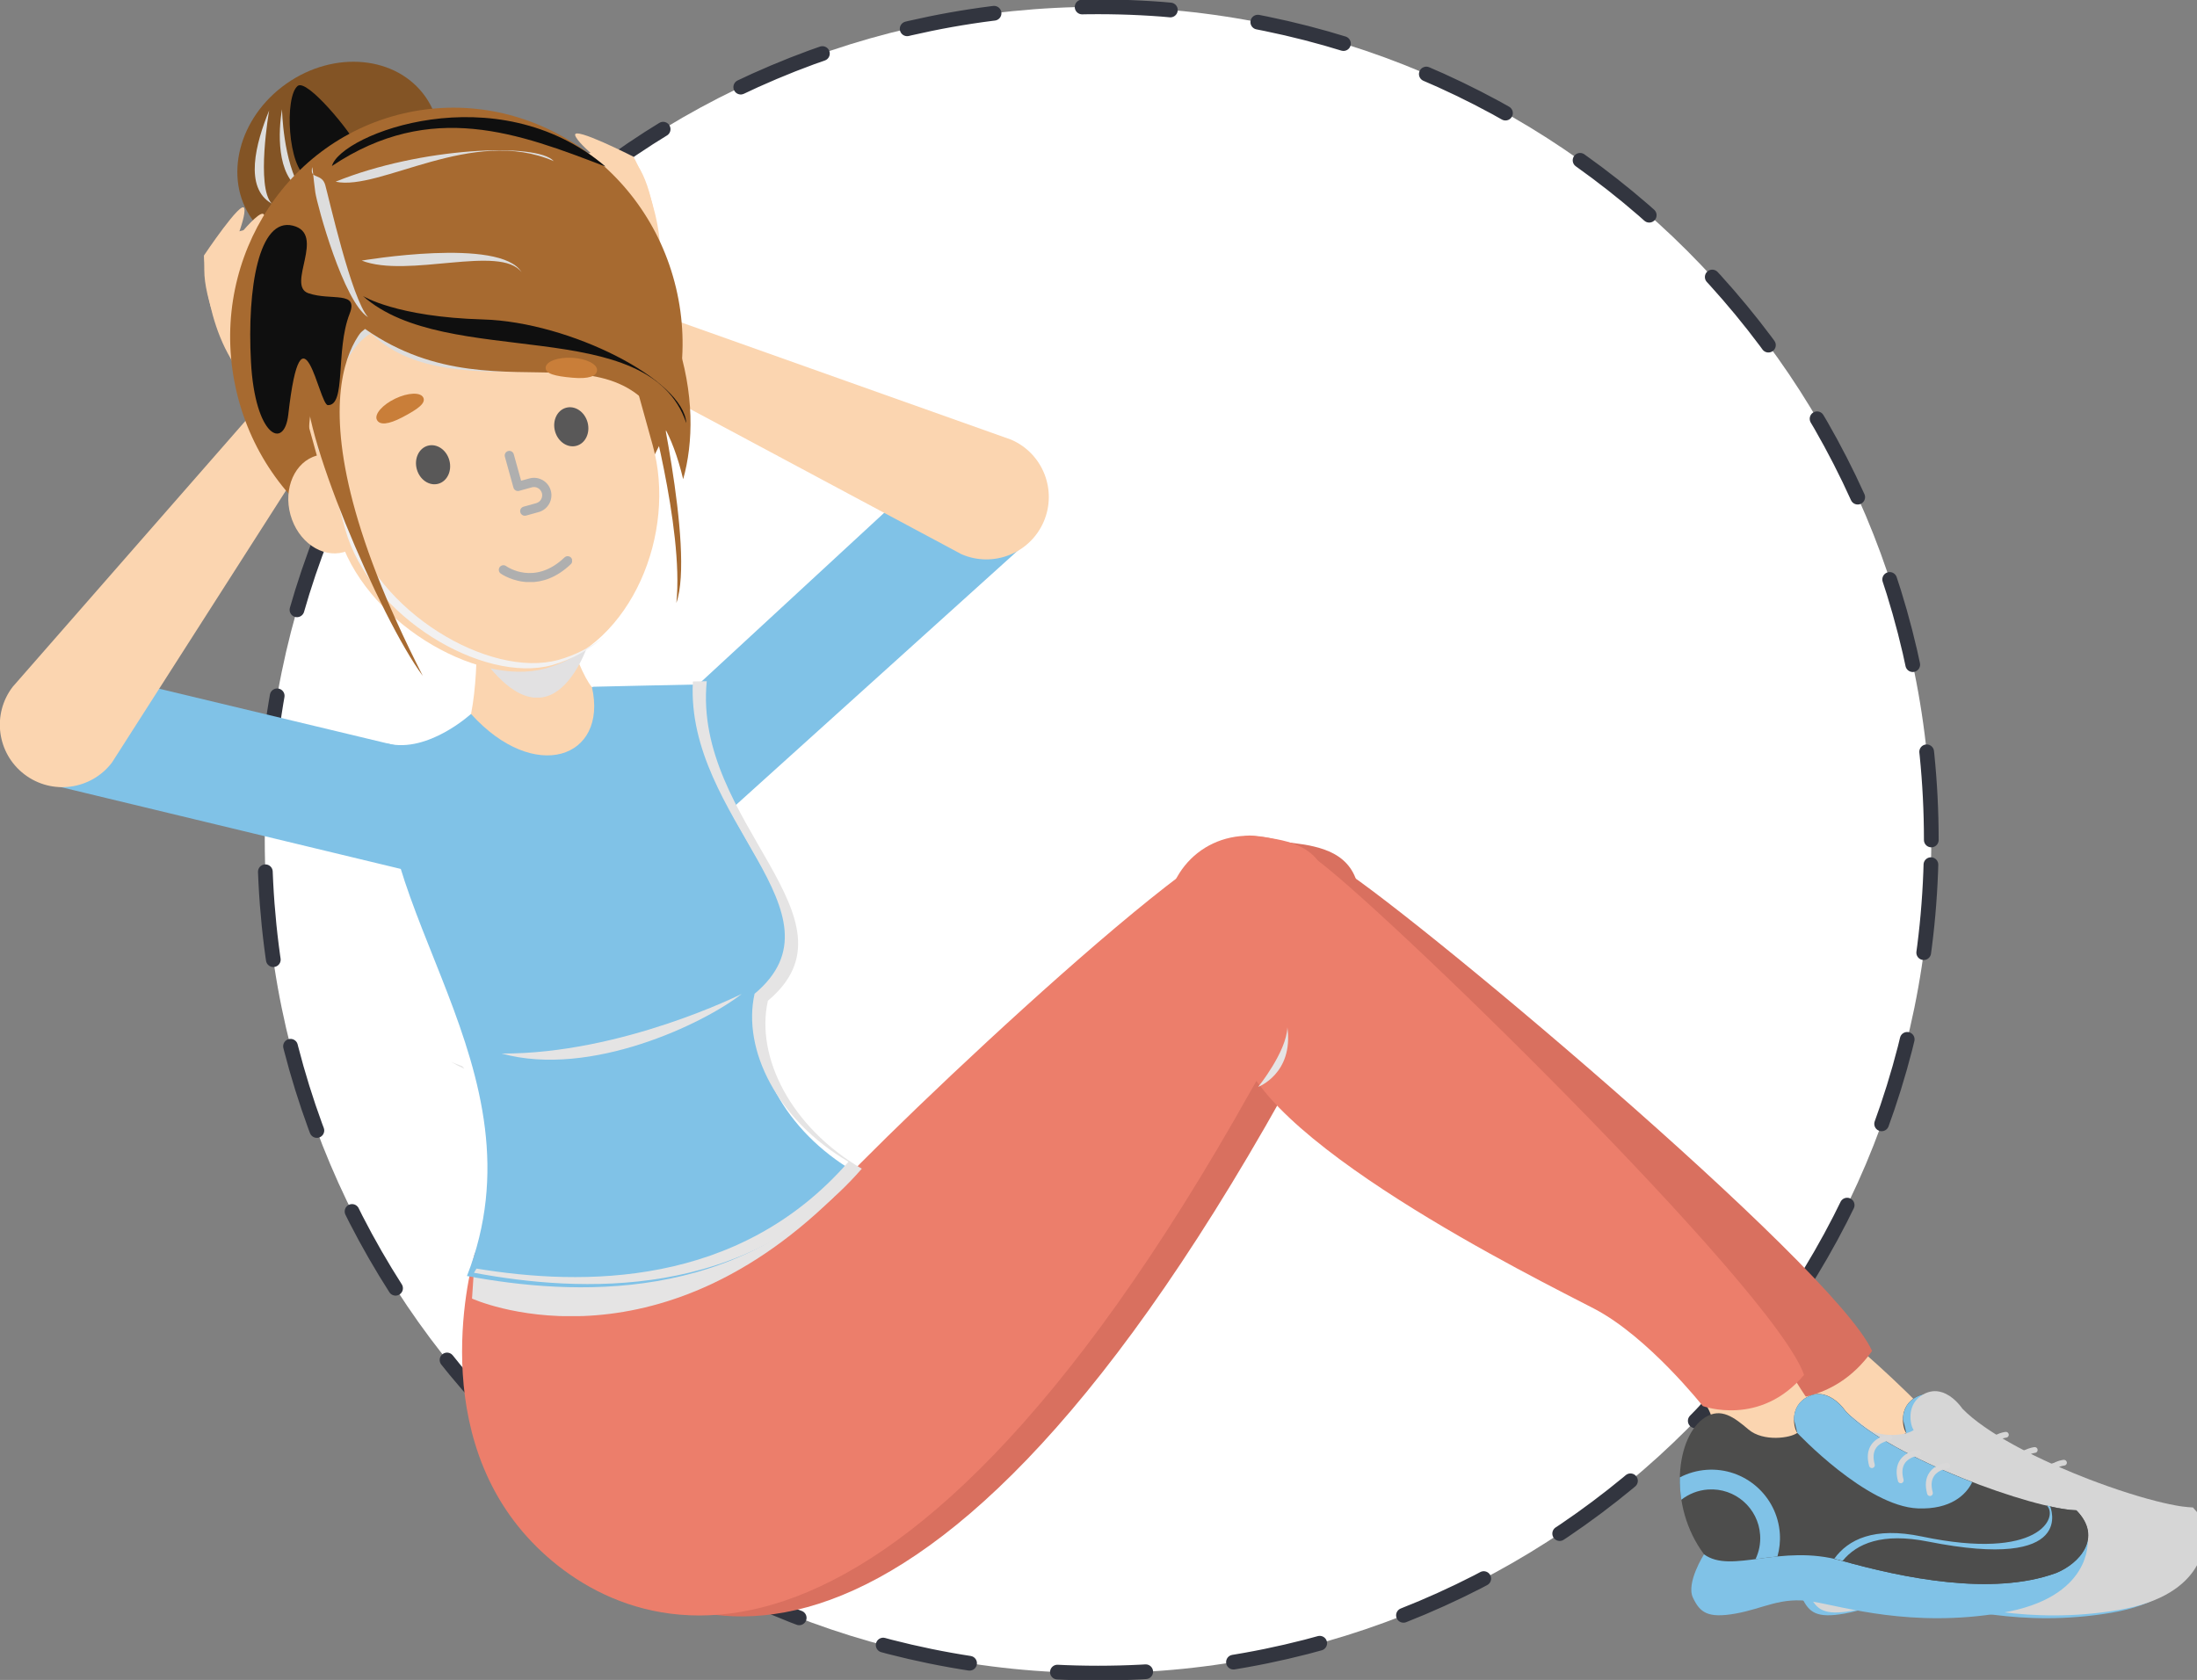 <?xml version="1.0" encoding="UTF-8"?>
<!-- Created with Inkscape (http://www.inkscape.org/) -->
<svg width="192.66mm" height="147.34mm" version="1.1" viewBox="0 0 192.66 147.34" xmlns="http://www.w3.org/2000/svg">
 <rect x="0" y="0" width="192.66" height="147.34" fill="#808080" stroke="none"/>
 <defs>
  <clipPath id="clipPath17576">
   <path d="m2605.5 1480.3h16.81v-23.32h-16.81z"/>
  </clipPath>
  <clipPath id="clipPath17592">
   <path d="m2603 1474.3h5.32v-20.03h-5.32z"/>
  </clipPath>
  <clipPath id="clipPath17668">
   <path d="m2650.8 1204.1h89.9v-29.66h-89.9z"/>
  </clipPath>
  <clipPath id="clipPath17688">
   <path d="m2645.6 1332.2h101.97v-149.79h-101.97z"/>
  </clipPath>
  <clipPath id="clipPath17708">
   <path d="m2658.2 1254.5h59.64v-16.35h-59.64z"/>
  </clipPath>
  <clipPath id="clipPath17728">
   <path d="m2652.4 1359.4h27.64v-31.28h-27.64z"/>
  </clipPath>
  <clipPath id="clipPath17752">
   <path d="m2605.7 1445.5h77.96v-110.13h-77.96z"/>
  </clipPath>
  <clipPath id="clipPath17768">
   <path d="m2658.9 1389.4h11.6v-16.12h-11.6z"/>
  </clipPath>
  <clipPath id="clipPath17788">
   <path d="m2602.9 1436.1h91.23v-47h-91.23z"/>
  </clipPath>
  <clipPath id="clipPath17808">
   <path d="m2611 1459.8h13.99v-37.25h-13.99z"/>
  </clipPath>
  <clipPath id="clipPath17828">
   <path d="m2657.4 1363.3h18.25v-6.46h-18.25z"/>
  </clipPath>
  <clipPath id="clipPath17852">
   <path d="m2595.7 1445.5h25.14v-51.83h-25.14z"/>
  </clipPath>
  <clipPath id="clipPath17868">
   <path d="m2596.8 1474h4.24v-23.15h-4.24z"/>
  </clipPath>
  <clipPath id="clipPath17884">
   <path d="m2616 1472.3h67.98v-12.29h-67.98z"/>
  </clipPath>
  <clipPath id="clipPath17900">
   <path d="m2623.7 1427.9h80.32v-31.57h-80.32z"/>
  </clipPath>
  <clipPath id="clipPath17916">
   <path d="m2623.4 1438.6h39.72v-4.82h-39.72z"/>
  </clipPath>
  <clipPath id="clipPath17932">
   <path d="m2617 1464.1h54.2v-8.05h-54.2z"/>
  </clipPath>
  <clipPath id="clipPath17956">
   <path d="m2846.1 1246.2h7.44v-14.78h-7.44z"/>
  </clipPath>
  <clipPath id="clipPath18008">
   <path d="m2979.8 1155.8h101.48v-55.72h-101.48z"/>
  </clipPath>
 </defs>
 <g transform="translate(-248.39 -158.58)">
  <g transform="matrix(.353 0 0 -.353 417.75 232.25)">
   <path d="m0 0c0 114.32-92.677 207-207 207-114.32 0-207-92.675-207-207 0-114.32 92.677-207 207-207 114.32 0 207 92.678 207 207" fill="#fff"/>
   <path d="m0 0c0 114.32-92.677 207-207 207-114.32 0-207-92.675-207-207 0-114.32 92.677-207 207-207 114.32 0 207 92.678 207 207z" fill="none" stroke="#32353f" stroke-dasharray="21.943, 21.943" stroke-linecap="round" stroke-linejoin="round" stroke-miterlimit="10" stroke-width="3.657"/>
  </g>
  <g transform="matrix(.353 0 0 -.353 285.7 167.07)">
   <path d="m0 0c7.158-10.182 3.303-25.225-8.607-33.593-11.913-8.377-27.37-6.909-34.527 3.276-7.158 10.179-3.304 25.222 8.607 33.595 11.913 8.371 27.37 6.906 34.527-3.278" fill="#835425"/>
  </g>
  <g transform="matrix(.353 0 0 -.353 -645.95 688.59)">
   <g clip-path="url(#clipPath17576)">
    <g transform="translate(2607.5 1480.1)">
     <path d="m0 0c-3.342-2.652-2.453-20.424 2.386-22.691 4.836-2.269 13.631 4.678 12.29 7.86-1.344 3.183-12.332 16.686-14.676 14.831" fill="#0f0f0f"/>
    </g>
   </g>
   <g clip-path="url(#clipPath17592)">
    <g transform="translate(2603.6 1474.3)">
     <path d="M 0,0 C -0.899,-5.241 -1.498,-16.414 4.772,-20.026 0.235,-13.008 0,0 0,0" fill="#ddd"/>
    </g>
   </g>
  </g>
  <g transform="matrix(.353 0 0 -.353 285.94 224.64)">
   <path d="m0 0-86.184 20.659 8.518-19.561c-3.455-7.393-12.246-10.584-19.64-7.133-5.891 2.754-5.712 7.984-5.029 14.107-1.163-7.515 0.216-13.88 7.743-15.69l87.676-21.111c7.935-1.908 15.913 2.974 17.822 10.907 1.908 7.932-2.973 15.91-10.906 17.822" fill="#80c2e7"/>
  </g>
  <g transform="matrix(.353 0 0 -.353 276.82 196.36)">
   <path d="m0 0-10.689 12.601-66.707-76.235c-5.198-6.811-3.888-16.544 2.925-21.737 6.812-5.196 16.545-3.886 21.741 2.925z" fill="#fbd5b0"/>
  </g>
  <g transform="matrix(.353 0 0 -.353 276.63 196.65)">
   <path d="m0 0s2.895 3.859 1.822 8.908c-1.07 5.047-4.893 11.474-11.77 16.396-0.14 3.406-1.164 10.477-1.164 10.477s7.725 9.347 5.03 12.319c-2.725-0.121-4.629-0.982-4.629-0.982l1.266 2.79s-11.18 4.051-18.215-3.867c-7.036-7.915 11.583-40.114 11.583-40.114l10.93-6.372z" fill="#fbd5b0"/>
  </g>
  <g transform="matrix(.353 0 0 -.353 269.33 186.31)">
   <path d="m0 0-2.729 13.71s4.704 10.678 4.1 13.074c-0.603 2.398-10.035-11.723-10.035-11.723s-0.027-21.79 12.496-32.733c7.668-7.949-3.832 17.672-3.832 17.672" fill="#fbd5b0"/>
  </g>
  <g transform="matrix(.353 0 0 -.353 271.06 186.86)">
   <path d="m0 0-3.342 12.447s7.441 9.415 4.715 14.336c-1.2 2.164-11.727-12.18-11.727-12.18s1.361-15.951 6.891-27.932c7.666-7.953 3.463 13.329 3.463 13.329" fill="#fbd5b0"/>
  </g>
  <g transform="matrix(.353 0 0 -.353 308.1 220.02)">
   <path d="m0 0 65.105 60.132 2.124-21.225c6.628-4.765 15.859-3.256 20.621 3.369 3.796 5.279 1.085 9.756-2.5 14.767 4.685-5.992 6.589-12.216 0.908-17.478l-75.625-68.258c-5.988-5.542-5.899 1.828-11.442 7.818-5.541 5.985-5.178 15.334 0.809 20.875" fill="#80c2e7"/>
  </g>
  <g transform="matrix(.353 0 0 -.353 302.25 190.89)">
   <path d="m0 0 3.172 16.216 95.448-33.928c7.861-3.404 11.472-12.538 8.067-20.399-3.405-7.858-12.538-11.47-20.399-8.067z" fill="#fbd5b0"/>
  </g>
  <g transform="matrix(.353 0 0 -.353 302.55 191.05)">
   <path d="m0 0s-4.411 1.954-5.942 6.88c-1.531 4.928-1.337 12.404 2.26 20.059-1.543 3.04-4.105 9.71-4.105 9.71s-11.306 4.384-10.408 8.291c2.438 1.229 4.52 1.406 4.52 1.406l-2.466 1.817s7.778 8.993 17.783 5.525c10.003-3.471 9.49-40.662 9.49-40.662l-6.426-10.9z" fill="#fbd5b0"/>
  </g>
  <g transform="matrix(.353 0 0 -.353 303.87 178.46)">
   <path d="m0 0-4.317 13.297s-9.322 7.017-9.966 9.405c-0.643 2.388 14.486-5.328 14.486-5.328s10.668-18.994 5.085-34.663c-2.804-10.682-5.288 17.289-5.288 17.289" fill="#fbd5b0"/>
  </g>
  <g transform="matrix(.353 0 0 -.353 302.63 179.78)">
   <path d="m0 0-3.166 12.498s-11.092 4.577-11.116 10.204c-0.011 2.474 16.181-4.9 16.181-4.9s6.606-14.583 7.635-27.741c-2.804-10.68-9.534 9.939-9.534 9.939" fill="#fbd5b0"/>
  </g>
  <g transform="matrix(.353 0 0 -.353 307.67 183.82)">
   <path d="m0 0c7.407-31.068-11.021-62.076-41.156-69.258-30.133-7.18-60.564 12.184-67.967 43.252-7.404 31.067 11.022 62.075 41.157 69.258 30.133 7.182 60.563-12.184 67.966-43.252" fill="#a76a30"/>
  </g>
  <g transform="matrix(.353 0 0 -.353 292.79 268.99)">
   <path d="m 0,0 c 0,0 -11.995,-36.639 12.883,-66.1 24.88,-29.462 87.71,-58.307 179.986,106.59 36.133,61.502 12.231,61.502 0,63.17 C 180.639,105.327 90.447,18.846 84.889,10.505 79.331,2.168 0,0 0,0" fill="#d9705f"/>
  </g>
  <g transform="matrix(.353 0 0 -.353 411.33 276.78)">
   <path d="m0 0s14.794-12.559 22.915-22.785c-6.035-11.838-12.922-15.553-21.058-12.353-8.136 3.205-11.936-1.711-16.225 6.757-4.289 8.467-6.438 10.621-6.798 18.874-0.361 8.251 21.166 9.507 21.166 9.507" fill="#fbd5b0"/>
  </g>
  <g transform="matrix(.353 0 0 -.353 353.46 237.48)">
   <path d="m0 0c4.601 11.673 18.545 17.285 33.754 8.802 15.208-8.486 124.32-99.906 133.66-120.95-9.81-13.899-24.129-11.927-24.129-11.927s-16.791 20.927-30.667 26.786c-13.875 5.855-90.217 35.756-93.511 59.732-3.298 23.975-19.112 37.555-19.112 37.555" fill="#d9705f"/>
  </g>
  <g transform="matrix(.353 0 0 -.353 290.04 268.46)">
   <path d="m0 0s-12.873-42.081 13.026-70.648c22.996-25.37 87.569-53.754 179.84 111.14 36.131 61.502 12.228 61.502 0 63.171-12.229 1.667-102.42-84.816-107.98-93.155-5.558-8.338-84.89-10.51-84.89-10.51" fill="#ec7e6b"/>
  </g>
  <g transform="matrix(.353 0 0 -.353 -645.95 688.59)">
   <g clip-path="url(#clipPath17668)">
    <g transform="translate(2650.8 1178.8)">
     <path d="m0 0s43.732-19.977 89.902 25.246c-43.932 0.852-89.469-18.832-89.469-18.832z" fill="#e5e4e4"/>
    </g>
   </g>
  </g>
  <g transform="matrix(.353 0 0 -.353 309.75 218.61)">
   <path d="m0 0c-1.47 2e-3 -26.402-0.571-26.402-0.571l-15.543-3.863-14.876-2.893s-10.652-9.779-20.692-7.374c-6.811-40.358 39.833-80.757 19.689-132.28 26.145-4.872 67.595-7.128 96.341 25.855-17.596 10.295-26.459 27.754-23.329 41.733 24.379 20.413-18.678 44.173-15.188 79.391" fill="#80c2e7"/>
  </g>
  <g transform="matrix(.353 0 0 -.353 -645.95 688.59)">
   <g clip-path="url(#clipPath17688)">
    <g transform="translate(2648.9 1235.9)">
     <path d="m0 0c-0.172 0.217-0.342 0.436-0.52 0.645-0.993 0.339-1.928 0.708-2.809 1.096 1.013-0.622 2.118-1.204 3.329-1.741" fill="#e5e4e4"/>
    </g>
    <g transform="translate(2724.3 1252.8)">
     <path d="m0 0c24.38 20.413-18.678 44.173-15.188 79.391-0.3 0-1.589-0.023-3.443-0.064-1.901-34.232 39.292-57.529 15.324-77.598-3.126-13.979 5.737-31.436 23.33-41.733-27.346-31.378-66.189-30.86-92.417-26.543-0.203-0.349-0.405-0.696-0.618-1.042 26.146-4.871 67.595-7.128 96.341 25.856-17.596 10.295-26.459 27.754-23.329 41.733" fill="#e5e4e4"/>
    </g>
   </g>
   <g clip-path="url(#clipPath17708)">
    <g transform="translate(2717.8 1254.5)">
     <path d="m0 0s-29.775-14.948-59.638-14.819c22.092-6.103 50.393 7.524 59.638 14.819" fill="#e5e4e4"/>
    </g>
   </g>
  </g>
  <g transform="matrix(.353 0 0 -.353 296.81 209.89)">
   <path d="m0 0s5.895-20.739 9.884-25.379c4.022-17.7-14.28-24.098-30.031-6.668 2.505 12.943 0.907 30.031 0.907 30.031z" fill="#fbd5b0"/>
  </g>
  <g transform="matrix(.353 0 0 -.353 -645.95 688.59)">
   <g clip-path="url(#clipPath17728)">
    <g transform="translate(2680 1342.4)">
     <path d="m 0,0 c 0,0 -8.898,-30.095 -27.634,-3.041 9.123,20.613 12.012,22.847 15.251,17.561 C -9.143,9.234 0,0 0,0" fill="#e2e1e2"/>
    </g>
   </g>
  </g>
  <g transform="matrix(.353 0 0 -.353 296.21 217.21)">
   <path d="m0 0c-17.197-4.771-45.436 12.124-51.423 33.698l-12.54 45.188c-4.238 15.279 4.709 31.101 19.988 35.343l22.796 6.325c15.279 4.239 31.101-4.708 35.34-19.989l12.539-45.186c5.988-21.574-5.127-49.39-26.7-55.379" fill="#fbd5b0"/>
  </g>
  <g transform="matrix(.353 0 0 -.353 280.85 201.8)">
   <path d="m0 0c1.842-6.63-1.098-13.233-6.563-14.752-5.466-1.518-11.39 2.629-13.23 9.26-1.841 6.632 1.098 13.237 6.565 14.753 5.466 1.517 11.39-2.629 13.228-9.261" fill="#fbd5b0"/>
  </g>
  <g transform="matrix(.353 0 0 -.353 -645.95 688.59)">
   <g clip-path="url(#clipPath17752)">
    <g transform="translate(2672.3 1337.5)">
     <path d="m0 0c-17.196-4.773-45.433 12.125-51.421 33.697l-12.542 45.189c-3.026 10.908 0.673 22.093 8.6 29.144-8.992-6.919-13.387-18.835-10.166-30.439l12.54-45.188c5.987-21.574 34.225-38.468 51.423-33.698 4.872 1.354 9.209 3.823 12.938 7.079-3.36-2.62-7.166-4.619-11.372-5.784" fill="#f2f1f1"/>
    </g>
   </g>
   <g clip-path="url(#clipPath17768)">
    <g transform="translate(2663.9 1373.3)">
     <path d="m0 0c-0.5 0-0.961 0.334-1.102 0.842-0.169 0.608 0.187 1.241 0.797 1.41l3.142 0.873c1.086 0.299 1.724 1.429 1.423 2.515-0.148 0.524-0.489 0.963-0.964 1.228-0.476 0.272-1.026 0.34-1.552 0.191l-3.14-0.87c-0.293-0.083-0.604-0.045-0.871 0.105-0.266 0.148-0.459 0.4-0.541 0.691l-2.131 7.684c-0.169 0.611 0.187 1.242 0.796 1.41 0.612 0.171 1.244-0.185 1.413-0.796l1.825-6.578 2.037 0.563c1.113 0.311 2.284 0.169 3.294-0.402 1.008-0.572 1.734-1.498 2.041-2.614 0.641-2.303-0.712-4.699-3.016-5.339l-3.142-0.873c-0.102-0.025-0.205-0.04-0.309-0.04" fill="#afafaf"/>
    </g>
   </g>
  </g>
  <g transform="matrix(.353 0 0 -.353 285.51 193.45)">
   <path d="m0 0c-0.66 1.378-3.777 1.263-6.962-0.257-3.185-1.524-5.234-3.873-4.575-5.255 0.659-1.38 2.838-1.217 6.338 0.618 3.962 2.077 5.858 3.512 5.199 4.894" fill="#c97e39"/>
  </g>
  <g transform="matrix(.353 0 0 -.353 -645.95 688.59)">
   <g clip-path="url(#clipPath17788)">
    <g transform="translate(2612.7 1389.1)">
     <path d="m0 0s3.79 24.743 13.033 29.524c17.838-17.504 52.751-3.084 68.354-14.8-17.223 16.308-23.407 21.569-40.976 25.863-17.573 4.291-21.349 7.236-24.589 6.208-3.238-1.031-14.156-3.855-18.426-7.386-4.268-3.533-10.228-4.343-5.493-13.346 4.736-9.003 8.097-26.063 8.097-26.063" fill="#ddd"/>
    </g>
   </g>
  </g>
  <g transform="matrix(.353 0 0 -.353 280.4 187.43)">
   <path d="m0 0c35.263-24.611 68.25 7.912 79.033-37.332 5.028 17.917 1.512 49.159-34.087 79.845-1.735 1.494-49.449 1.468-58.007-4.517-8.556-5.983-15.446-23.782-15.788-36.983-0.603-23.204 15.701-32.493 15.701-32.493s-5.503 16.883 13.148 31.48" fill="#a76a30"/>
  </g>
  <g transform="matrix(.353 0 0 -.353 -645.95 688.59)">
   <g clip-path="url(#clipPath17808)">
    <g transform="translate(2611 1459.1)">
     <path d="m0 0c0.102 2.686 0.397-2.306 0.876-5.487 0.48-3.183 6.982-27.137 13.113-30.997-4.151 4.551-9.869 30.186-10.66 32.89-0.788 2.704-3.405 1.614-3.329 3.594" fill="#ddd"/>
    </g>
   </g>
  </g>
  <g transform="matrix(.353 0 0 -.353 296.24 190.82)">
   <path d="m0 0c0.077 1.525 2.997 2.618 6.522 2.441 3.528-0.179 6.321-1.563 6.246-3.089-0.078-1.527-2.154-2.218-6.089-1.871-4.455 0.396-6.758 0.991-6.679 2.519" fill="#c97e39"/>
  </g>
  <g transform="matrix(.353 0 0 -.353 -645.95 688.59)">
   <g clip-path="url(#clipPath17828)">
    <g transform="translate(2665.2 1356.8)">
     <path d="m0 0c-4.244 0-7.223 2.103-7.272 2.14-0.513 0.371-0.627 1.088-0.256 1.601 0.372 0.51 1.086 0.625 1.598 0.256 0.288-0.205 7.092-4.928 14.498 2.144 0.46 0.436 1.184 0.419 1.621-0.037 0.436-0.46 0.419-1.185-0.037-1.622-3.624-3.458-7.196-4.482-10.152-4.482" fill="#afafaf"/>
    </g>
   </g>
  </g>
  <g transform="matrix(.353 0 0 -.353 281.27 186.52)">
   <path d="M 0,0 C 0,0 -26.156,-14.247 11.885,-88.78 1.332,-74.604 -19.309,-26.104 -16.743,-15.736 -14.462,-4.157 0,0 0,0" fill="#a76a30"/>
  </g>
  <g transform="matrix(.353 0 0 -.353 305.01 192.96)">
   <path d="m0 0s9.554-33.793 7.625-52.408c4.681 13.3-5.875 58.488-5.875 58.488z" fill="#a76a30"/>
  </g>
  <g transform="matrix(.353 0 0 -.353 -645.95 688.59)">
   <g clip-path="url(#clipPath17852)">
    <g transform="translate(2620.4 1423.5)">
     <path d="m0 0c-3.578-9.108-0.789-22.83-5.407-22.716-2.193 0.054-6.454 27.528-9.837-2.346-1.022-9.016-8.27-5.364-9.269 13.069-0.997 18.433 1.971 35.947 10.387 33.878 8.415-2.071-1.757-14.877 3.897-16.803 5.659-1.926 12.497 0.69 10.229-5.082" fill="#0f0f0f"/>
    </g>
   </g>
   <g clip-path="url(#clipPath17868)">
    <g transform="translate(2600.4 1474)">
     <path d="M 0,0 C -3.319,-8.109 -6.314,-19.246 0.664,-23.151 -3.326,-19.092 0,0 0,0" fill="#ddd"/>
    </g>
   </g>
   <g clip-path="url(#clipPath17884)">
    <g transform="translate(2616 1460.2)">
     <path d="M 0,0 C 2.182,7.943 40.846,22.885 67.977,-0.143 46.49,8.105 24.673,16.49 0,0" fill="#0f0f0f"/>
    </g>
   </g>
   <g clip-path="url(#clipPath17900)">
    <g transform="translate(2623.7 1427.9)">
     <path d="M 0,0 C 20.818,-18.562 71.004,-4.083 80.327,-31.567 79.709,-20.893 51.462,-6.434 29.862,-5.826 8.262,-5.216 0,0 0,0" fill="#0f0f0f"/>
    </g>
   </g>
   <g clip-path="url(#clipPath17916)">
    <g transform="translate(2623.4 1436.7)">
     <path d="M 0,0 C 11.466,-4.481 34.427,4.079 39.712,-2.89 34.46,5.879 0,0 0,0" fill="#ddd"/>
    </g>
   </g>
   <g clip-path="url(#clipPath17932)">
    <g transform="translate(2616.9 1456.3)">
     <path d="M 0,0 C 11.013,-2.399 34.08,13.874 54.203,5.11 50.098,9.785 21.044,8.558 0,0" fill="#ddd"/>
    </g>
   </g>
  </g>
  <g transform="matrix(.353 0 0 -.353 397.79 281.5)">
   <path d="m0 0s4.036-5.113 1.525-9.328c12.2-8.432 33.277-6.907 32.918 0-7.982 5.918-17.218 24.485-17.218 24.485z" fill="#fbd5b0"/>
  </g>
  <g transform="matrix(.353 0 0 -.353 351.41 235.88)">
   <path d="m0 0c5.546 11.257 19.903 15.708 34.364 6.001 14.459-9.707 114.38-106.88 121.96-128.62-10.923-13.043-25.159-7.749-25.159-7.749s-13.57 17.178-26.918 24.154c-13.347 6.976-86.972 43.049-88.286 67.215-1.316 24.168-15.962 38.997-15.962 38.997" fill="#ec7e6b"/>
  </g>
  <g transform="matrix(.353 0 0 -.353 -645.95 688.59)">
   <g clip-path="url(#clipPath17956)">
    <g transform="translate(2846.1 1231.4)">
     <path d="M 0,0 C 0,0 7.016,8.68 7.256,14.778 8.811,3.298 0,0 0,0" fill="#e5e4e4"/>
    </g>
   </g>
  </g>
  <g transform="matrix(.353 0 0 -.353 407.38 294.9)">
   <path d="m0 0s-4.496-7.1-2.76-10.764c1.736-3.663 3.588-5.218 10.616-3.965 7.031 1.252 11.223 4.254 19.069 2.975 7.85-1.278 24.549-6.567 47.056-2.799 22.509 3.767 21.327 17.906 21.327 17.906s-5.717-1.412-20.523-0.519-11.073 0.541-35.221 3.129c-24.148 2.585-36.778 4.488-37.913 4.669-1.131 0.182-1.651-10.632-1.651-10.632" fill="#80c2e7"/>
  </g>
  <g transform="matrix(.353 0 0 -.353 407.47 282.89)">
   <path d="m0 0c-7.238-4.546-9.381-21.851-0.279-34.038 6.805-4.971 18.961 2.711 34.125-1.565 15.165-4.273 37.467-8.908 53.369-3.076 5.665 2.298 11.717 8.758 5.021 15.575-10.535 0.235-45.973 12.92-57.284 24.568 0 0-4.04 6.195-9.223 3.772-5.182-2.42-3.567-8.435-2.834-9.075-1.635-1.316-8.467-2.299-12.126 0.818-3.663 3.113-6.841 5.485-10.769 3.021" fill="#4d4d4c"/>
  </g>
  <g transform="matrix(.353 0 0 -.353 419.81 282.38)">
   <path d="m0 0s-4.04 6.195-9.224 3.772c-2.833-1.323-3.627-3.718-3.654-5.723 0.508-1.966 0.82-3.352 0.82-3.352s17.152-18.277 29.989-18.765c8.109-0.309 11.972 3.381 13.48 6.53-12.37 4.764-25.353 11.297-31.411 17.538" fill="#80c2e7"/>
  </g>
  <g transform="matrix(.353 0 0 -.353 413.81 295.09)">
   <path d="m0 0c0.496 1.807 0.722 3.712 0.589 5.684-0.638 9.385-8.763 16.478-18.15 15.842-2.418-0.165-4.677-0.833-6.698-1.883-0.04-1.803 0.079-3.67 0.377-5.561 1.847 1.452 4.132 2.38 6.653 2.551 6.684 0.453 12.47-4.598 12.924-11.279 0.145-2.15-0.284-4.204-1.146-6.022 1.719 0.227 3.541 0.478 5.451 0.668" fill="#80c2e7"/>
  </g>
  <g transform="matrix(.353 0 0 -.353 422.12 287.34)">
   <path d="m0 0c-0.333-0.023-0.647 0.19-0.739 0.525-0.586 2.138-0.403 3.918 0.548 5.293 1.483 2.155 4.277 2.448 4.395 2.457 0.397 0.043 0.745-0.248 0.783-0.642 0.039-0.394-0.25-0.744-0.644-0.784-0.047-7e-3 -2.267-0.257-3.358-1.852-0.692-1.011-0.808-2.389-0.339-4.09 0.104-0.382-0.121-0.778-0.504-0.881-0.046-0.014-0.094-0.023-0.142-0.026" fill="#d9d8d8"/>
  </g>
  <g transform="matrix(.353 0 0 -.353 424.65 288.67)">
   <path d="m0 0c-0.334-0.021-0.649 0.191-0.741 0.529-0.586 2.134-0.401 3.914 0.547 5.293 1.486 2.155 4.28 2.446 4.396 2.457 0.394 0.041 0.746-0.252 0.783-0.646 0.039-0.394-0.25-0.744-0.643-0.781l2e-3 -3e-3c-0.025 0-2.265-0.245-3.361-1.852-0.692-1.011-0.807-2.386-0.341-4.089 0.105-0.382-0.12-0.779-0.5-0.886-0.048-0.01-0.094-0.015-0.142-0.022" fill="#d9d8d8"/>
  </g>
  <g transform="matrix(.353 0 0 -.353 427.21 289.79)">
   <path d="M 0,0 C -0.333,-0.022 -0.648,0.19 -0.739,0.525 -1.324,2.659 -1.141,4.44 -0.191,5.818 1.293,7.972 4.085,8.263 4.204,8.275 4.595,8.292 4.948,8.024 4.987,7.629 5.025,7.235 4.737,6.886 4.345,6.845 4.296,6.842 2.077,6.588 0.985,4.995 0.292,3.982 0.177,2.605 0.643,0.904 0.75,0.522 0.522,0.128 0.142,0.022 0.095,0.009 0.048,0 0,0" fill="#d9d8d8"/>
  </g>
  <g transform="matrix(.353 0 0 -.353 440.01 291.04)">
   <path d="m0 0c-1.791 0.039-4.315 0.447-7.307 1.141l-3e-3 -3e-3c2.831-2.799-1.849-13.807-31.079-7.666-11.912 2.504-18.333-0.772-21.762-5.528 0.581-0.132 1.17-0.276 1.76-0.443 15.165-4.273 37.467-8.908 53.37-3.076 5.665 2.298 11.716 8.758 5.021 15.575" fill="#4d4d4c"/>
  </g>
  <g transform="matrix(.353 0 0 -.353 419.52 295.48)">
   <path d="m0 0c3.554 4.355 9.882 7.054 21.198 4.806 37.331-7.422 30.358 8.745 30.358 8.745 2.762-0.643 4.767-0.876 6.524-0.964-0.315 0.411 0.406-0.414 0 0-1.791 0.039-4.315 0.447-7.307 1.141l-2e-3 -3e-3c2.831-2.799-1.85-13.807-31.08-7.666-11.912 2.504-18.333-0.772-21.762-5.528 0.581-0.132 1.17-0.276 1.76-0.443 0.102-0.028 0.207-0.057 0.311-0.088" fill="#80c2e7"/>
  </g>
  <g transform="matrix(.353 0 0 -.353 -645.95 688.59)">
   <g clip-path="url(#clipPath18008)">
    <g transform="translate(3078.3 1126.9)" fill="#d6d6d6">
     <path d="m0 0c-0.802 0.039-1.656 0.113-2.606 0.238-0.228 0.033-0.458 0.067-0.698 0.104-0.233 0.037-0.472 0.077-0.716 0.12-0.114 0.02-0.23 0.043-0.345 0.063-0.916 0.167-1.899 0.373-2.942 0.616-5.173 1.201-11.773 3.275-18.569 5.888-2.46 0.949-4.944 1.97-7.394 3.04 0.71 0.274 1.295 0.342 1.321 0.342 0.392 0.041 0.68 0.391 0.642 0.784-0.039 0.396-0.392 0.663-0.783 0.647-0.084-9e-3 -1.518-0.16-2.875-1.023-0.045 0.02-0.088 0.041-0.131 0.057-0.101 0.049-0.203 0.098-0.304 0.143-0.635 0.289-1.266 0.58-1.891 0.873-0.18 0.086-0.358 0.171-0.539 0.257-0.54 0.257-1.079 0.516-1.615 0.777-0.225 0.112-0.448 0.225-0.672 0.337-0.042 0.02-0.084 0.042-0.127 0.064 0.581 0.19 1.02 0.237 1.032 0.237l-2e-3 3e-3c0.394 0.037 0.683 0.388 0.644 0.782-0.038 0.394-0.39 0.687-0.784 0.646-0.077-0.01-1.295-0.141-2.547-0.828-0.128 0.068-0.26 0.133-0.39 0.202-0.44 0.232-0.879 0.462-1.311 0.693-0.26 0.14-0.515 0.28-0.769 0.421-0.408 0.221-0.815 0.447-1.214 0.672-0.263 0.152-0.523 0.299-0.782 0.449-0.311 0.179-0.614 0.362-0.919 0.542 0.508 0.154 0.885 0.197 0.903 0.2 0.395 0.04 0.684 0.39 0.645 0.784-0.038 0.394-0.387 0.685-0.783 0.642-0.071-5e-3 -1.141-0.119-2.298-0.693-0.167 0.106-0.335 0.207-0.501 0.311-0.252 0.16-0.5 0.32-0.745 0.476-0.336 0.221-0.664 0.44-0.988 0.662-0.236 0.16-0.475 0.321-0.704 0.48-0.319 0.222-0.625 0.444-0.931 0.668-0.218 0.156-0.437 0.312-0.646 0.472-0.308 0.232-0.598 0.462-0.887 0.695-0.188 0.148-0.384 0.299-0.567 0.447-0.309 0.258-0.597 0.512-0.887 0.766-0.14 0.124-0.295 0.251-0.431 0.377-0.416 0.378-0.811 0.758-1.178 1.134 0 0-1.579 2.42-4.029 3.645-0.246 0.119-0.498 0.23-0.759 0.328-0.263 0.094-0.532 0.171-0.81 0.231-0.415 0.09-0.845 0.139-1.292 0.13-0.742-0.016-1.525-0.182-2.334-0.561-0.305-0.143-0.579-0.297-0.836-0.462-0.027-0.018-0.055-0.034-0.082-0.052-0.24-0.157-0.459-0.322-0.659-0.499-0.033-0.028-0.068-0.055-0.101-0.085-0.189-0.173-0.362-0.348-0.521-0.532-0.031-0.039-0.064-0.077-0.095-0.114-0.147-0.182-0.28-0.365-0.403-0.556-0.027-0.046-0.053-0.092-0.08-0.138-0.112-0.184-0.215-0.373-0.302-0.567-0.022-0.055-0.043-0.106-0.065-0.161-0.067-0.159-0.126-0.319-0.178-0.482-0.03-0.088-0.056-0.179-0.082-0.269-0.037-0.135-0.067-0.27-0.096-0.404-0.028-0.127-0.05-0.256-0.07-0.381-0.014-0.11-0.03-0.215-0.041-0.318-0.208-1.96 0.4-3.723 0.777-4.055-1.635-1.317-8.467-2.299-12.126 0.817-3.662 3.113-6.841 5.485-10.768 3.022-7.239-4.546-9.381-21.851-0.28-34.039 0 0-4.496-7.099-2.759-10.763 1.735-3.663 3.587-5.219 10.616-3.965 7.03 1.252 11.222 4.254 19.068 2.975 7.851-1.279 24.549-6.568 47.057-2.799 22.507 3.766 21.326 17.905 21.326 17.905 0.483 2.326-0.183 4.925-2.792 7.582"/>
     <path d="m0 0c0.406-0.414-0.315 0.411 0 0"/>
    </g>
   </g>
  </g>
  <g transform="matrix(.353 0 0 -.353 397.82 294.9)">
   <path d="m0 0s-4.498-7.1-2.763-10.764c1.738-3.663 3.587-5.218 10.618-3.965 7.029 1.252 11.222 4.254 19.071 2.975 7.845-1.278 24.544-6.567 47.053-2.799 22.507 3.767 21.326 17.906 21.326 17.906s-5.717-1.412-20.523-0.519c-14.803 0.893-11.074 0.541-35.221 3.129-24.145 2.585-36.778 4.488-37.912 4.669-1.133 0.182-1.649-10.632-1.649-10.632" fill="#80c2e7"/>
  </g>
  <g transform="matrix(.353 0 0 -.353 397.92 282.89)">
   <path d="m0 0c-7.237-4.546-9.381-21.851-0.275-34.038 6.804-4.971 18.959 2.711 34.123-1.565 15.165-4.273 37.468-8.908 53.367-3.076 5.665 2.298 11.717 8.758 5.023 15.575-10.535 0.235-45.974 12.92-57.285 24.568 0 0-4.041 6.195-9.223 3.772-5.183-2.42-3.568-8.435-2.834-9.075-1.634-1.316-8.465-2.299-12.127 0.818-3.661 3.113-6.839 5.485-10.769 3.021" fill="#4d4d4c"/>
  </g>
  <g transform="matrix(.353 0 0 -.353 410.25 282.38)">
   <path d="m0 0s-4.041 6.195-9.223 3.772c-2.832-1.323-3.629-3.718-3.653-5.723 0.508-1.966 0.819-3.352 0.819-3.352s17.151-18.277 29.99-18.765c8.11-0.309 11.971 3.381 13.479 6.53-12.369 4.764-25.352 11.297-31.412 17.538" fill="#80c2e7"/>
  </g>
  <g transform="matrix(.353 0 0 -.353 404.26 295.09)">
   <path d="m0 0c0.497 1.807 0.722 3.712 0.589 5.684-0.639 9.385-8.762 16.478-18.149 15.842-2.418-0.165-4.677-0.833-6.699-1.883-0.039-1.803 0.078-3.67 0.377-5.561 1.848 1.452 4.135 2.38 6.656 2.551 6.682 0.453 12.467-4.598 12.92-11.279 0.148-2.15-0.283-4.204-1.144-6.022 1.72 0.227 3.539 0.478 5.45 0.668" fill="#80c2e7"/>
  </g>
  <g transform="matrix(.353 0 0 -.353 412.56 287.34)">
   <path d="m0 0c-0.332-0.023-0.646 0.19-0.739 0.525-0.586 2.138-0.402 3.918 0.548 5.293 1.483 2.155 4.277 2.448 4.395 2.457 0.399 0.043 0.747-0.248 0.784-0.642 0.038-0.394-0.252-0.744-0.642-0.784-0.049-7e-3 -2.27-0.257-3.36-1.852-0.693-1.011-0.808-2.389-0.34-4.09 0.103-0.382-0.121-0.778-0.503-0.881-0.045-0.014-0.094-0.023-0.143-0.026" fill="#d9d8d8"/>
  </g>
  <g transform="matrix(.353 0 0 -.353 415.09 288.67)">
   <path d="m0 0c-0.332-0.021-0.649 0.191-0.741 0.529-0.585 2.134-0.401 3.914 0.548 5.293 1.484 2.155 4.278 2.446 4.397 2.457 0.393 0.041 0.745-0.252 0.782-0.646 0.038-0.394-0.25-0.744-0.643-0.781v-3e-3c-0.022 0-2.261-0.245-3.359-1.852-0.693-1.011-0.808-2.386-0.341-4.089 0.106-0.382-0.12-0.779-0.502-0.886-0.047-0.01-0.094-0.015-0.141-0.022" fill="#d9d8d8"/>
  </g>
  <g transform="matrix(.353 0 0 -.353 417.65 289.79)">
   <path d="M 0,0 C -0.334,-0.022 -0.647,0.19 -0.739,0.525 -1.325,2.659 -1.142,4.44 -0.191,5.818 1.293,7.972 4.086,8.263 4.203,8.275 4.594,8.292 4.95,8.024 4.987,7.629 5.024,7.235 4.737,6.886 4.343,6.845 4.296,6.842 2.075,6.588 0.984,4.995 0.291,3.982 0.177,2.605 0.646,0.904 0.747,0.522 0.525,0.128 0.142,0.022 0.095,0.009 0.048,0 0,0" fill="#d9d8d8"/>
  </g>
  <g transform="matrix(.353 0 0 -.353 430.46 291.04)">
   <path d="m0 0c-1.794 0.039-4.315 0.447-7.307 1.141l-4e-3 -3e-3c2.832-2.799-1.847-13.807-31.078-7.666-11.912 2.504-18.334-0.772-21.763-5.528 0.583-0.132 1.168-0.276 1.761-0.443 15.165-4.273 37.469-8.908 53.368-3.076 5.665 2.298 11.716 8.758 5.023 15.575" fill="#4d4d4c"/>
  </g>
  <g transform="matrix(.353 0 0 -.353 409.97 295.48)">
   <path d="m0 0c3.552 4.355 9.881 7.054 21.198 4.806 37.331-7.422 30.357 8.745 30.357 8.745 2.761-0.643 4.768-0.876 6.524-0.964-0.315 0.411 0.407-0.414 0 0-1.794 0.039-4.315 0.447-7.307 1.141l-3e-3 -3e-3c2.831-2.799-1.848-13.807-31.079-7.666-11.912 2.504-18.334-0.772-21.763-5.528 0.583-0.132 1.168-0.276 1.761-0.443 0.103-0.028 0.208-0.057 0.312-0.088" fill="#80c2e7"/>
  </g>
  <g transform="matrix(.353 0 0 -.353 284.94 199.73)">
   <path d="m0 0c0.711-2.613 3.1-4.233 5.332-3.626 2.233 0.61 3.464 3.222 2.753 5.832-0.712 2.61-3.101 4.231-5.334 3.625-2.232-0.609-3.466-3.22-2.751-5.831" fill="#595858"/>
  </g>
  <g transform="matrix(.353 0 0 -.353 297.06 196.4)">
   <path d="m0 0c0.714-2.61 3.102-4.234 5.333-3.624 2.234 0.608 3.466 3.219 2.755 5.831-0.715 2.609-3.103 4.234-5.333 3.623-2.235-0.61-3.466-3.218-2.755-5.83" fill="#595858"/>
  </g>
 </g>
</svg>
